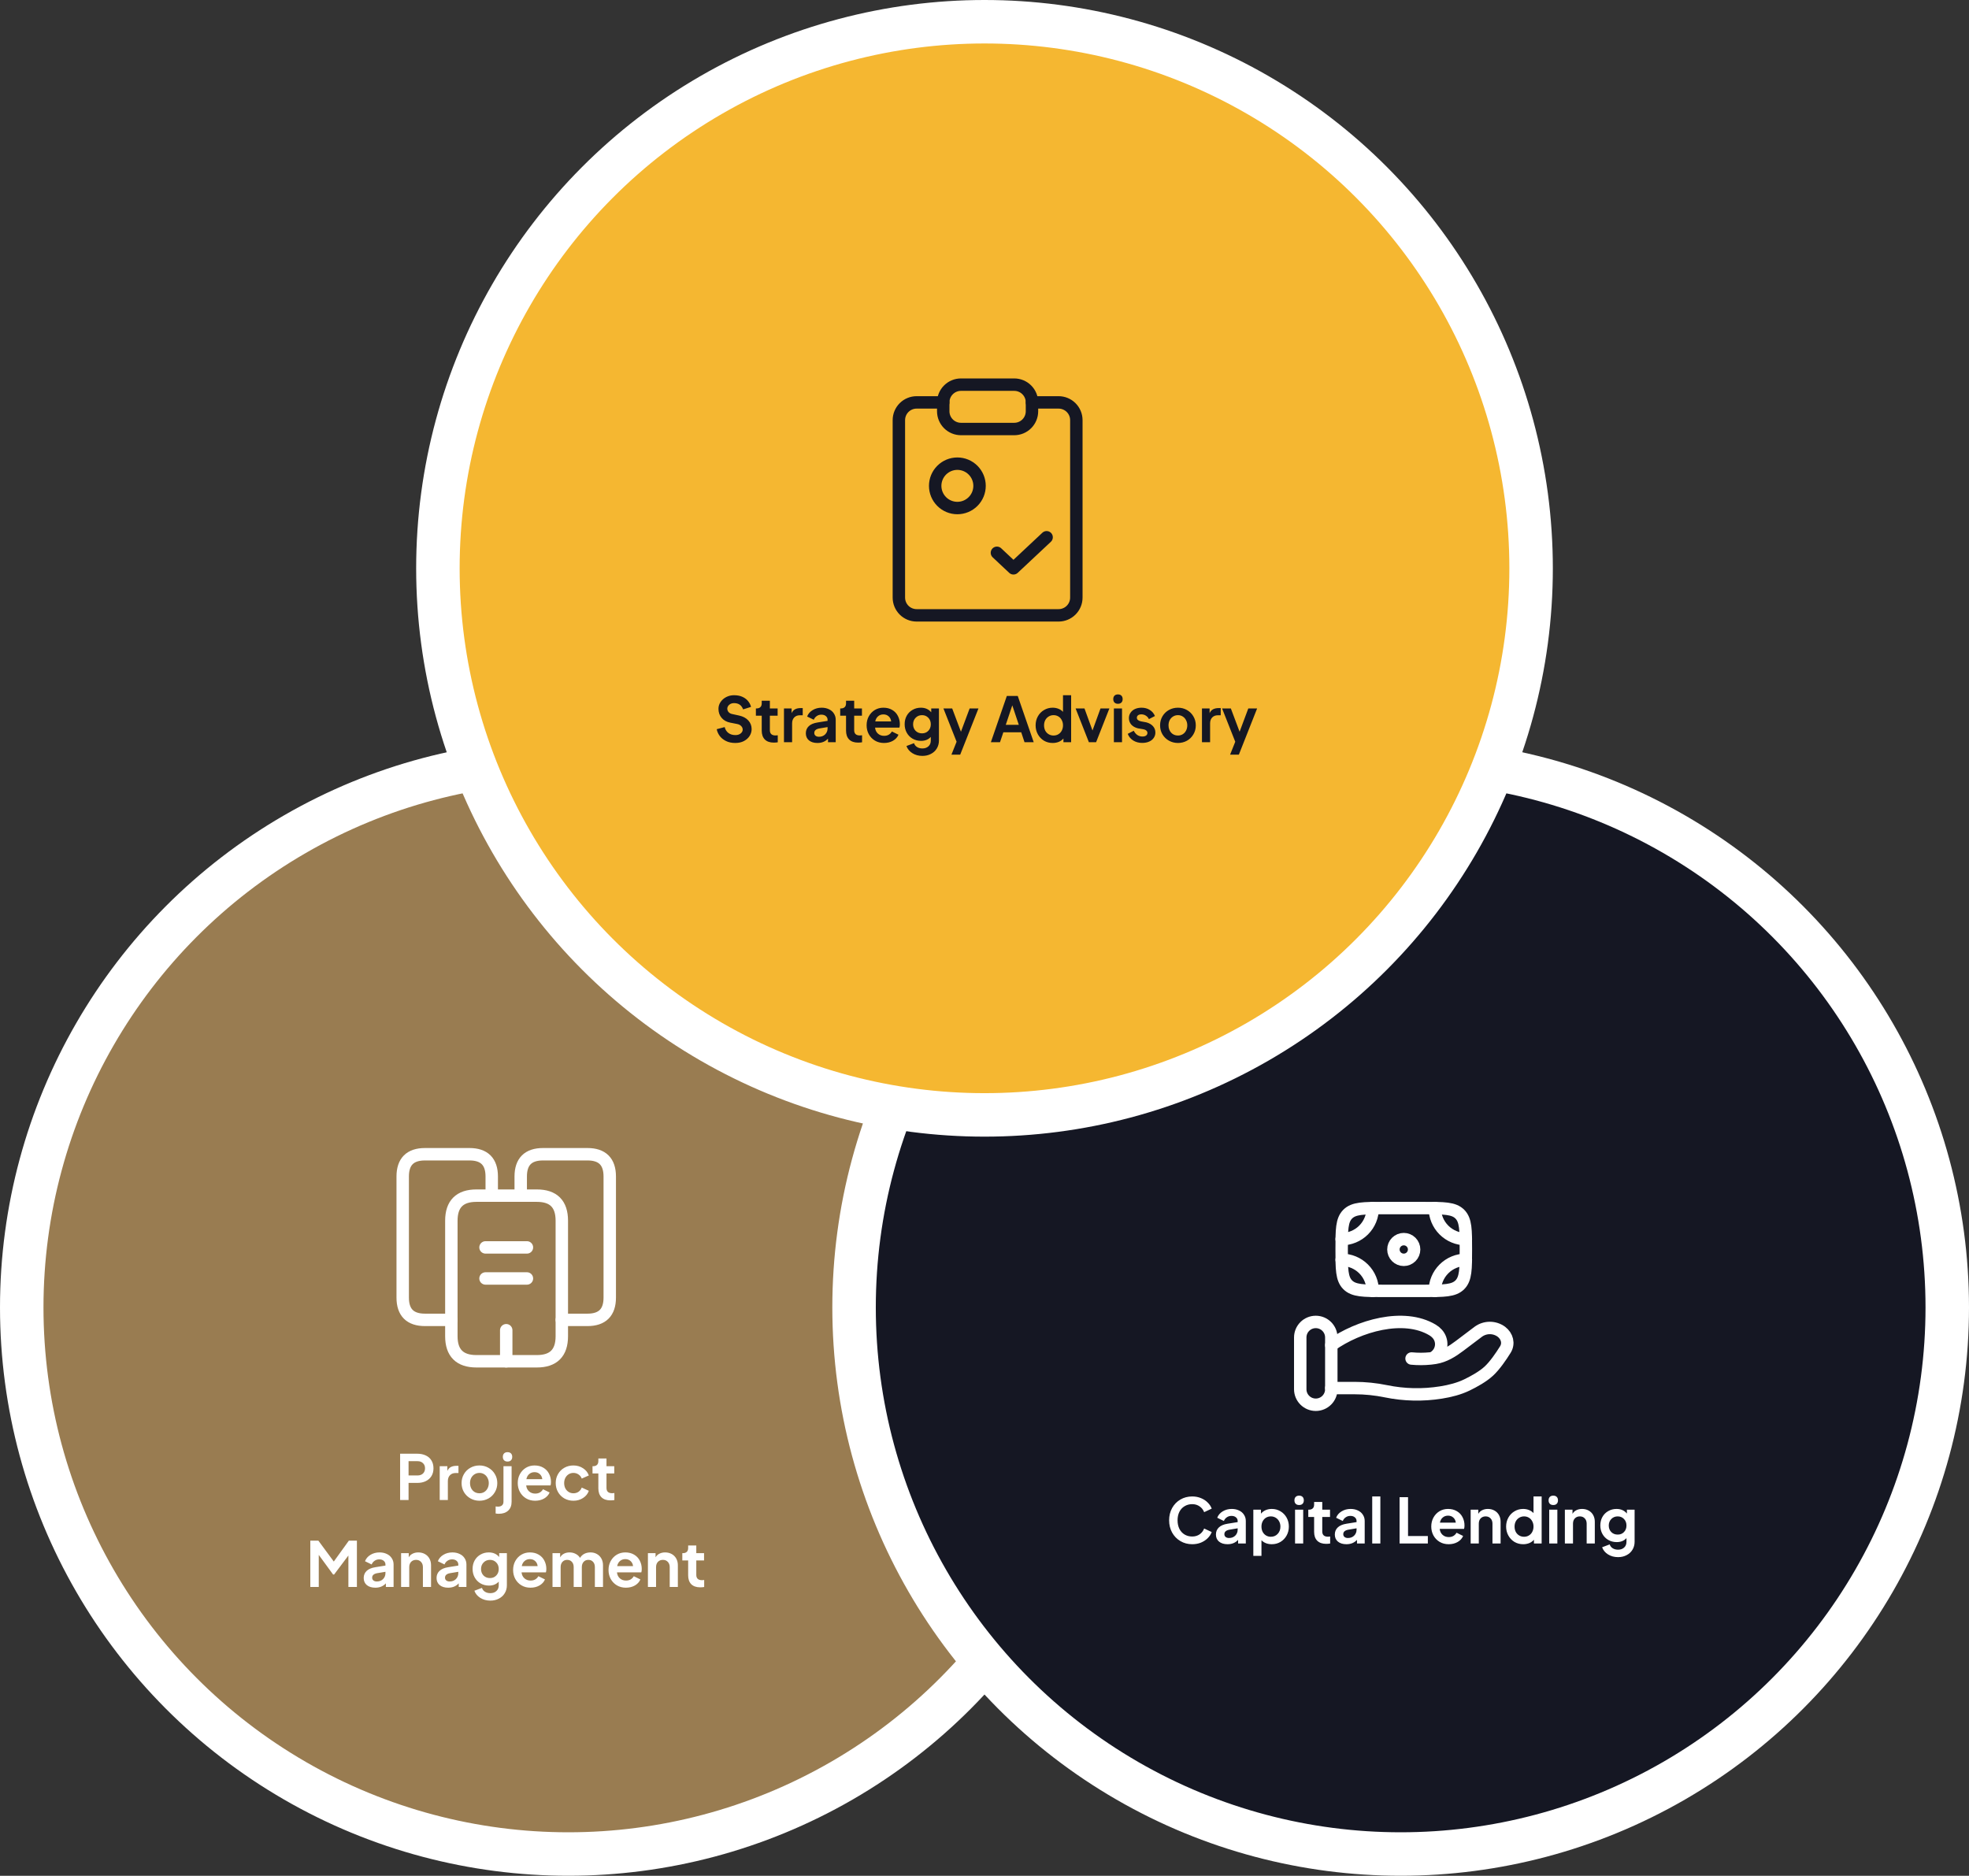 <svg width="634" height="604" viewBox="0 0 634 604" fill="none" xmlns="http://www.w3.org/2000/svg">
<rect x="0" y="0" width="634" height="604" fill="#333333" stroke="none"/>
<circle cx="183" cy="421" r="176" fill="#997C51" stroke="white" stroke-width="14"/>
<circle cx="451" cy="421" r="176" fill="#151723" stroke="white" stroke-width="14"/>
<circle cx="317" cy="183" r="176" fill="#F5B731" stroke="white" stroke-width="14"/>
<path d="M236.76 239.24C235.587 239.24 234.567 239.02 233.7 238.58C232.847 238.14 232.18 237.587 231.7 236.92C231.22 236.24 230.913 235.533 230.78 234.8L233.34 234.12C233.54 234.933 233.94 235.567 234.54 236.02C235.14 236.473 235.893 236.7 236.8 236.7C237.493 236.7 238.053 236.527 238.48 236.18C238.92 235.833 239.14 235.42 239.14 234.94C239.14 234.5 238.98 234.12 238.66 233.8C238.353 233.467 237.933 233.247 237.4 233.14L235.16 232.7C233.973 232.473 233.04 231.96 232.36 231.16C231.68 230.36 231.34 229.387 231.34 228.24C231.34 227.44 231.567 226.707 232.02 226.04C232.487 225.36 233.1 224.827 233.86 224.44C234.633 224.053 235.453 223.86 236.32 223.86C237.427 223.86 238.367 224.047 239.14 224.42C239.913 224.793 240.513 225.267 240.94 225.84C241.38 226.4 241.673 226.993 241.82 227.62L239.28 228.42C239 227.7 238.62 227.187 238.14 226.88C237.66 226.56 237.053 226.4 236.32 226.4C235.907 226.4 235.533 226.487 235.2 226.66C234.88 226.833 234.627 227.06 234.44 227.34C234.267 227.607 234.18 227.88 234.18 228.16C234.18 228.6 234.327 228.987 234.62 229.32C234.913 229.64 235.32 229.847 235.84 229.94L237.96 230.4C239.253 230.68 240.253 231.213 240.96 232C241.667 232.773 242.02 233.7 242.02 234.78C242.02 235.553 241.807 236.28 241.38 236.96C240.953 237.64 240.34 238.193 239.54 238.62C238.753 239.033 237.827 239.24 236.76 239.24ZM249.129 239.12C247.903 239.12 246.949 238.787 246.269 238.12C245.603 237.44 245.269 236.487 245.269 235.26V230.46H243.389V228.12H243.589C244.123 228.12 244.536 227.98 244.829 227.7C245.123 227.42 245.269 227.013 245.269 226.48V225.64H247.889V228.12H250.389V230.46H247.889V235.12C247.889 236.253 248.503 236.82 249.729 236.82C249.943 236.82 250.176 236.8 250.429 236.76V239.02C250.003 239.087 249.569 239.12 249.129 239.12ZM252.431 228.12H254.891V229.64C255.158 229.053 255.538 228.633 256.031 228.38C256.524 228.127 257.124 228 257.831 228H258.471V230.32H257.531C256.784 230.32 256.184 230.553 255.731 231.02C255.278 231.487 255.051 232.127 255.051 232.94V239H252.431V228.12ZM263.211 239.24C262.065 239.24 261.151 238.96 260.471 238.4C259.805 237.84 259.471 237.08 259.471 236.12C259.471 235.2 259.785 234.44 260.411 233.84C261.038 233.24 261.978 232.84 263.231 232.64L266.471 232.12V231.76C266.471 231.28 266.285 230.887 265.911 230.58C265.551 230.273 265.071 230.12 264.471 230.12C263.911 230.12 263.411 230.273 262.971 230.58C262.545 230.873 262.231 231.267 262.031 231.76L259.891 230.72C260.211 229.867 260.798 229.18 261.651 228.66C262.505 228.14 263.478 227.88 264.571 227.88C265.451 227.88 266.231 228.047 266.911 228.38C267.605 228.7 268.138 229.16 268.511 229.76C268.898 230.347 269.091 231.013 269.091 231.76V239H266.611V237.84C265.758 238.773 264.625 239.24 263.211 239.24ZM262.191 236.02C262.191 236.393 262.331 236.693 262.611 236.92C262.891 237.133 263.251 237.24 263.691 237.24C264.505 237.24 265.171 236.987 265.691 236.48C266.211 235.96 266.471 235.32 266.471 234.56V234.12L263.731 234.58C263.211 234.687 262.825 234.86 262.571 235.1C262.318 235.327 262.191 235.633 262.191 236.02ZM276.278 239.12C275.051 239.12 274.098 238.787 273.418 238.12C272.751 237.44 272.418 236.487 272.418 235.26V230.46H270.538V228.12H270.738C271.271 228.12 271.684 227.98 271.978 227.7C272.271 227.42 272.418 227.013 272.418 226.48V225.64H275.038V228.12H277.538V230.46H275.038V235.12C275.038 236.253 275.651 236.82 276.878 236.82C277.091 236.82 277.324 236.8 277.578 236.76V239.02C277.151 239.087 276.718 239.12 276.278 239.12ZM284.642 239.24C283.548 239.24 282.575 238.987 281.722 238.48C280.882 237.973 280.222 237.287 279.742 236.42C279.275 235.553 279.042 234.593 279.042 233.54C279.042 232.473 279.275 231.513 279.742 230.66C280.222 229.793 280.868 229.113 281.682 228.62C282.508 228.127 283.428 227.88 284.442 227.88C285.535 227.88 286.482 228.12 287.282 228.6C288.082 229.067 288.688 229.707 289.102 230.52C289.528 231.333 289.742 232.227 289.742 233.2C289.742 233.653 289.695 234.02 289.602 234.3H281.762C281.842 235.1 282.148 235.74 282.682 236.22C283.215 236.7 283.875 236.94 284.662 236.94C285.248 236.94 285.748 236.82 286.162 236.58C286.588 236.327 286.928 235.98 287.182 235.54L289.302 236.58C288.968 237.38 288.382 238.027 287.542 238.52C286.702 239 285.735 239.24 284.642 239.24ZM286.942 232.3C286.875 231.633 286.615 231.093 286.162 230.68C285.708 230.253 285.135 230.04 284.442 230.04C283.775 230.04 283.208 230.24 282.742 230.64C282.275 231.027 281.968 231.58 281.822 232.3H286.942ZM297.008 243.4C295.781 243.4 294.701 243.107 293.768 242.52C292.848 241.947 292.214 241.18 291.868 240.22L294.308 239.3C294.468 239.82 294.788 240.233 295.268 240.54C295.748 240.847 296.328 241 297.008 241C297.808 241 298.454 240.773 298.948 240.32C299.454 239.867 299.708 239.247 299.708 238.46V237.28C298.934 238.133 297.888 238.56 296.568 238.56C295.568 238.56 294.661 238.327 293.848 237.86C293.048 237.393 292.421 236.753 291.968 235.94C291.514 235.127 291.288 234.213 291.288 233.2C291.288 232.187 291.508 231.28 291.948 230.48C292.401 229.667 293.028 229.033 293.828 228.58C294.628 228.113 295.521 227.88 296.508 227.88C297.908 227.88 299.021 228.373 299.848 229.36V228.12H302.328V238.46C302.328 239.407 302.101 240.253 301.648 241C301.194 241.76 300.561 242.347 299.748 242.76C298.948 243.187 298.034 243.4 297.008 243.4ZM294.008 233.22C294.008 234.06 294.274 234.76 294.808 235.32C295.354 235.867 296.048 236.14 296.888 236.14C297.714 236.14 298.388 235.867 298.908 235.32C299.441 234.773 299.708 234.073 299.708 233.22C299.708 232.367 299.441 231.667 298.908 231.12C298.374 230.56 297.701 230.28 296.888 230.28C296.061 230.28 295.374 230.56 294.828 231.12C294.281 231.68 294.008 232.38 294.008 233.22ZM308.015 238.84L303.775 228.12H306.595L309.415 235.62L312.215 228.12H315.055L309.175 243H306.355L308.015 238.84ZM324.188 224.1H327.708L332.848 239H329.888L328.828 235.8H323.068L321.988 239H319.048L324.188 224.1ZM328.048 233.4L325.948 227.12L323.848 233.4H328.048ZM338.956 239.24C337.916 239.24 336.976 238.993 336.136 238.5C335.309 237.993 334.656 237.307 334.176 236.44C333.696 235.573 333.456 234.613 333.456 233.56C333.456 232.507 333.696 231.547 334.176 230.68C334.656 229.813 335.316 229.133 336.156 228.64C336.996 228.133 337.922 227.88 338.936 227.88C339.629 227.88 340.262 228 340.836 228.24C341.409 228.467 341.889 228.793 342.276 229.22V223.86H344.896V239H342.416V237.8C342.016 238.267 341.516 238.627 340.916 238.88C340.316 239.12 339.662 239.24 338.956 239.24ZM336.176 233.56C336.176 234.187 336.302 234.753 336.556 235.26C336.822 235.753 337.189 236.14 337.656 236.42C338.122 236.7 338.649 236.84 339.236 236.84C339.822 236.84 340.342 236.7 340.796 236.42C341.262 236.14 341.622 235.753 341.876 235.26C342.142 234.753 342.276 234.187 342.276 233.56C342.276 232.933 342.142 232.373 341.876 231.88C341.622 231.373 341.262 230.98 340.796 230.7C340.329 230.42 339.809 230.28 339.236 230.28C338.649 230.28 338.122 230.427 337.656 230.72C337.189 231 336.822 231.393 336.556 231.9C336.302 232.393 336.176 232.947 336.176 233.56ZM346.333 228.12H349.193L351.773 235.22L354.353 228.12H357.213L352.933 239H350.613L346.333 228.12ZM358.661 228.12H361.281V239H358.661V228.12ZM358.461 225.12C358.461 224.64 358.595 224.267 358.861 224C359.128 223.733 359.495 223.6 359.961 223.6C360.441 223.6 360.815 223.733 361.081 224C361.348 224.267 361.481 224.64 361.481 225.12C361.481 225.587 361.348 225.953 361.081 226.22C360.828 226.487 360.455 226.62 359.961 226.62C359.495 226.62 359.128 226.487 358.861 226.22C358.595 225.953 358.461 225.587 358.461 225.12ZM367.78 239.22C366.687 239.22 365.72 238.96 364.88 238.44C364.054 237.92 363.467 237.207 363.12 236.3L365.06 235.3C365.354 235.887 365.74 236.347 366.22 236.68C366.714 237 367.254 237.16 367.84 237.16C368.347 237.16 368.74 237.06 369.02 236.86C369.314 236.647 369.46 236.36 369.46 236C369.46 235.693 369.34 235.44 369.1 235.24C368.86 235.027 368.547 234.887 368.16 234.82L366.38 234.52C365.46 234.28 364.747 233.873 364.24 233.3C363.747 232.713 363.5 232.027 363.5 231.24C363.5 230.587 363.674 230.007 364.02 229.5C364.367 228.98 364.847 228.58 365.46 228.3C366.087 228.02 366.794 227.88 367.58 227.88C368.58 227.88 369.46 228.12 370.22 228.6C370.98 229.067 371.534 229.72 371.88 230.56L369.94 231.56C369.727 231.093 369.4 230.72 368.96 230.44C368.52 230.16 368.034 230.02 367.5 230.02C367.06 230.02 366.707 230.12 366.44 230.32C366.187 230.52 366.06 230.78 366.06 231.1C366.06 231.687 366.5 232.08 367.38 232.28L369.12 232.6C370.04 232.853 370.754 233.267 371.26 233.84C371.767 234.413 372.02 235.093 372.02 235.88C372.02 236.533 371.84 237.113 371.48 237.62C371.134 238.127 370.64 238.52 370 238.8C369.36 239.08 368.62 239.22 367.78 239.22ZM379.294 239.24C378.241 239.24 377.274 238.993 376.394 238.5C375.514 238.007 374.814 237.327 374.294 236.46C373.787 235.593 373.534 234.627 373.534 233.56C373.534 232.493 373.787 231.527 374.294 230.66C374.801 229.793 375.494 229.113 376.374 228.62C377.254 228.127 378.227 227.88 379.294 227.88C380.347 227.88 381.307 228.127 382.174 228.62C383.054 229.113 383.747 229.793 384.254 230.66C384.774 231.527 385.034 232.493 385.034 233.56C385.034 234.64 384.774 235.613 384.254 236.48C383.747 237.347 383.054 238.027 382.174 238.52C381.294 239 380.334 239.24 379.294 239.24ZM376.254 233.56C376.254 234.507 376.534 235.293 377.094 235.92C377.667 236.533 378.401 236.84 379.294 236.84C379.867 236.84 380.381 236.7 380.834 236.42C381.287 236.14 381.641 235.753 381.894 235.26C382.161 234.753 382.294 234.187 382.294 233.56C382.294 232.947 382.161 232.393 381.894 231.9C381.641 231.393 381.287 231 380.834 230.72C380.381 230.427 379.867 230.28 379.294 230.28C378.707 230.28 378.181 230.427 377.714 230.72C377.261 231 376.901 231.387 376.634 231.88C376.381 232.373 376.254 232.933 376.254 233.56ZM387.021 228.12H389.481V229.64C389.747 229.053 390.127 228.633 390.621 228.38C391.114 228.127 391.714 228 392.421 228H393.061V230.32H392.121C391.374 230.32 390.774 230.553 390.321 231.02C389.867 231.487 389.641 232.127 389.641 232.94V239H387.021V228.12ZM397.741 238.84L393.501 228.12H396.321L399.141 235.62L401.941 228.12H404.781L398.901 243H396.081L397.741 238.84Z" fill="#151723"/>
<path d="M332.286 129.572H340.857C342.373 129.572 343.826 130.174 344.898 131.245C345.97 132.317 346.572 133.77 346.572 135.286V192.429C346.572 193.944 345.97 195.398 344.898 196.469C343.826 197.541 342.373 198.143 340.857 198.143H295.143C293.627 198.143 292.174 197.541 291.102 196.469C290.031 195.398 289.429 193.944 289.429 192.429V135.286C289.429 133.77 290.031 132.317 291.102 131.245C292.174 130.174 293.627 129.572 295.143 129.572H303.714" stroke="#151723" stroke-width="4" stroke-linecap="round" stroke-linejoin="round"/>
<path d="M326.572 123.857H309.429C307.913 123.857 306.46 124.459 305.388 125.531C304.316 126.602 303.714 128.056 303.714 129.571V132.429C303.714 133.944 304.316 135.398 305.388 136.469C306.46 137.541 307.913 138.143 309.429 138.143H326.572C328.087 138.143 329.541 137.541 330.612 136.469C331.684 135.398 332.286 133.944 332.286 132.429V129.571C332.286 128.056 331.684 126.602 330.612 125.531C329.541 124.459 328.087 123.857 326.572 123.857ZM301.12 156.446C301.12 158.34 301.873 160.157 303.212 161.497C304.552 162.836 306.369 163.589 308.263 163.589C310.157 163.589 311.974 162.836 313.314 161.497C314.653 160.157 315.406 158.34 315.406 156.446C315.406 154.551 314.653 152.735 313.314 151.395C311.974 150.055 310.157 149.303 308.263 149.303C306.369 149.303 304.552 150.055 303.212 151.395C301.873 152.735 301.12 154.551 301.12 156.446Z" stroke="#151723" stroke-width="4" stroke-linecap="round" stroke-linejoin="round"/>
<path d="M321 178L326.327 183L337 173" stroke="#151723" stroke-width="4" stroke-linecap="round" stroke-linejoin="round"/>
<path d="M383.885 497.24C382.485 497.24 381.219 496.907 380.085 496.24C378.952 495.573 378.059 494.653 377.405 493.48C376.765 492.307 376.445 490.993 376.445 489.54C376.445 488.087 376.765 486.773 377.405 485.6C378.059 484.427 378.945 483.513 380.065 482.86C381.199 482.193 382.472 481.86 383.885 481.86C384.912 481.86 385.852 482.04 386.705 482.4C387.559 482.747 388.279 483.22 388.865 483.82C389.465 484.407 389.899 485.06 390.165 485.78L387.725 486.92C387.432 486.147 386.945 485.527 386.265 485.06C385.585 484.58 384.792 484.34 383.885 484.34C382.965 484.34 382.145 484.56 381.425 485C380.705 485.427 380.145 486.033 379.745 486.82C379.359 487.607 379.165 488.513 379.165 489.54C379.165 490.567 379.359 491.48 379.745 492.28C380.145 493.067 380.705 493.68 381.425 494.12C382.145 494.547 382.965 494.76 383.885 494.76C384.792 494.76 385.585 494.527 386.265 494.06C386.945 493.58 387.432 492.953 387.725 492.18L390.165 493.32C389.899 494.04 389.465 494.7 388.865 495.3C388.279 495.887 387.559 496.36 386.705 496.72C385.852 497.067 384.912 497.24 383.885 497.24ZM395.258 497.24C394.112 497.24 393.198 496.96 392.518 496.4C391.852 495.84 391.518 495.08 391.518 494.12C391.518 493.2 391.832 492.44 392.458 491.84C393.085 491.24 394.025 490.84 395.278 490.64L398.518 490.12V489.76C398.518 489.28 398.332 488.887 397.958 488.58C397.598 488.273 397.118 488.12 396.518 488.12C395.958 488.12 395.458 488.273 395.018 488.58C394.592 488.873 394.278 489.267 394.078 489.76L391.938 488.72C392.258 487.867 392.845 487.18 393.698 486.66C394.552 486.14 395.525 485.88 396.618 485.88C397.498 485.88 398.278 486.047 398.958 486.38C399.652 486.7 400.185 487.16 400.558 487.76C400.945 488.347 401.138 489.013 401.138 489.76V497H398.658V495.84C397.805 496.773 396.672 497.24 395.258 497.24ZM394.238 494.02C394.238 494.393 394.378 494.693 394.658 494.92C394.938 495.133 395.298 495.24 395.738 495.24C396.552 495.24 397.218 494.987 397.738 494.48C398.258 493.96 398.518 493.32 398.518 492.56V492.12L395.778 492.58C395.258 492.687 394.872 492.86 394.618 493.1C394.365 493.327 394.238 493.633 394.238 494.02ZM403.56 486.12H406.02V487.4C406.42 486.92 406.913 486.547 407.5 486.28C408.1 486.013 408.773 485.88 409.52 485.88C410.533 485.88 411.46 486.133 412.3 486.64C413.14 487.133 413.8 487.813 414.28 488.68C414.76 489.547 415 490.507 415 491.56C415 492.613 414.76 493.573 414.28 494.44C413.8 495.307 413.14 495.993 412.3 496.5C411.473 496.993 410.54 497.24 409.5 497.24C408.833 497.24 408.213 497.133 407.64 496.92C407.067 496.693 406.58 496.373 406.18 495.96V501H403.56V486.12ZM406.18 491.56C406.18 492.187 406.307 492.753 406.56 493.26C406.827 493.753 407.187 494.14 407.64 494.42C408.107 494.7 408.627 494.84 409.2 494.84C410.093 494.84 410.827 494.533 411.4 493.92C411.987 493.293 412.28 492.507 412.28 491.56C412.28 490.947 412.147 490.393 411.88 489.9C411.613 489.393 411.247 489 410.78 488.72C410.313 488.427 409.787 488.28 409.2 488.28C408.627 488.28 408.107 488.42 407.64 488.7C407.187 488.98 406.827 489.373 406.56 489.88C406.307 490.373 406.18 490.933 406.18 491.56ZM416.997 486.12H419.617V497H416.997V486.12ZM416.797 483.12C416.797 482.64 416.931 482.267 417.197 482C417.464 481.733 417.831 481.6 418.297 481.6C418.777 481.6 419.151 481.733 419.417 482C419.684 482.267 419.817 482.64 419.817 483.12C419.817 483.587 419.684 483.953 419.417 484.22C419.164 484.487 418.791 484.62 418.297 484.62C417.831 484.62 417.464 484.487 417.197 484.22C416.931 483.953 416.797 483.587 416.797 483.12ZM426.996 497.12C425.77 497.12 424.816 496.787 424.136 496.12C423.47 495.44 423.136 494.487 423.136 493.26V488.46H421.256V486.12H421.456C421.99 486.12 422.403 485.98 422.696 485.7C422.99 485.42 423.136 485.013 423.136 484.48V483.64H425.756V486.12H428.256V488.46H425.756V493.12C425.756 494.253 426.37 494.82 427.596 494.82C427.81 494.82 428.043 494.8 428.296 494.76V497.02C427.87 497.087 427.436 497.12 426.996 497.12ZM433.54 497.24C432.393 497.24 431.48 496.96 430.8 496.4C430.133 495.84 429.8 495.08 429.8 494.12C429.8 493.2 430.113 492.44 430.74 491.84C431.366 491.24 432.306 490.84 433.56 490.64L436.8 490.12V489.76C436.8 489.28 436.613 488.887 436.24 488.58C435.88 488.273 435.4 488.12 434.8 488.12C434.24 488.12 433.74 488.273 433.3 488.58C432.873 488.873 432.56 489.267 432.36 489.76L430.22 488.72C430.54 487.867 431.126 487.18 431.98 486.66C432.833 486.14 433.806 485.88 434.9 485.88C435.78 485.88 436.56 486.047 437.24 486.38C437.933 486.7 438.466 487.16 438.84 487.76C439.226 488.347 439.42 489.013 439.42 489.76V497H436.94V495.84C436.086 496.773 434.953 497.24 433.54 497.24ZM432.52 494.02C432.52 494.393 432.66 494.693 432.94 494.92C433.22 495.133 433.58 495.24 434.02 495.24C434.833 495.24 435.5 494.987 436.02 494.48C436.54 493.96 436.8 493.32 436.8 492.56V492.12L434.06 492.58C433.54 492.687 433.153 492.86 432.9 493.1C432.646 493.327 432.52 493.633 432.52 494.02ZM441.841 481.86H444.461V497H441.841V481.86ZM450.655 482.1H453.375V494.6H459.755V497H450.655V482.1ZM466.454 497.24C465.361 497.24 464.388 496.987 463.534 496.48C462.694 495.973 462.034 495.287 461.554 494.42C461.088 493.553 460.854 492.593 460.854 491.54C460.854 490.473 461.088 489.513 461.554 488.66C462.034 487.793 462.681 487.113 463.494 486.62C464.321 486.127 465.241 485.88 466.254 485.88C467.348 485.88 468.294 486.12 469.094 486.6C469.894 487.067 470.501 487.707 470.914 488.52C471.341 489.333 471.554 490.227 471.554 491.2C471.554 491.653 471.508 492.02 471.414 492.3H463.574C463.654 493.1 463.961 493.74 464.494 494.22C465.028 494.7 465.688 494.94 466.474 494.94C467.061 494.94 467.561 494.82 467.974 494.58C468.401 494.327 468.741 493.98 468.994 493.54L471.114 494.58C470.781 495.38 470.194 496.027 469.354 496.52C468.514 497 467.548 497.24 466.454 497.24ZM468.754 490.3C468.688 489.633 468.428 489.093 467.974 488.68C467.521 488.253 466.948 488.04 466.254 488.04C465.588 488.04 465.021 488.24 464.554 488.64C464.088 489.027 463.781 489.58 463.634 490.3H468.754ZM473.54 486.12H476V487.46C476.28 486.953 476.687 486.567 477.22 486.3C477.767 486.02 478.387 485.88 479.08 485.88C479.867 485.88 480.574 486.053 481.2 486.4C481.827 486.747 482.314 487.233 482.66 487.86C483.007 488.487 483.18 489.2 483.18 490V497H480.56V490.62C480.56 489.913 480.354 489.347 479.94 488.92C479.54 488.493 479.014 488.28 478.36 488.28C477.707 488.28 477.174 488.493 476.76 488.92C476.36 489.347 476.16 489.913 476.16 490.62V497H473.54V486.12ZM490.456 497.24C489.416 497.24 488.476 496.993 487.636 496.5C486.809 495.993 486.156 495.307 485.676 494.44C485.196 493.573 484.956 492.613 484.956 491.56C484.956 490.507 485.196 489.547 485.676 488.68C486.156 487.813 486.816 487.133 487.656 486.64C488.496 486.133 489.422 485.88 490.436 485.88C491.129 485.88 491.762 486 492.336 486.24C492.909 486.467 493.389 486.793 493.776 487.22V481.86H496.396V497H493.916V495.8C493.516 496.267 493.016 496.627 492.416 496.88C491.816 497.12 491.162 497.24 490.456 497.24ZM487.676 491.56C487.676 492.187 487.802 492.753 488.056 493.26C488.322 493.753 488.689 494.14 489.156 494.42C489.622 494.7 490.149 494.84 490.736 494.84C491.322 494.84 491.842 494.7 492.296 494.42C492.762 494.14 493.122 493.753 493.376 493.26C493.642 492.753 493.776 492.187 493.776 491.56C493.776 490.933 493.642 490.373 493.376 489.88C493.122 489.373 492.762 488.98 492.296 488.7C491.829 488.42 491.309 488.28 490.736 488.28C490.149 488.28 489.622 488.427 489.156 488.72C488.689 489 488.322 489.393 488.056 489.9C487.802 490.393 487.676 490.947 487.676 491.56ZM498.833 486.12H501.453V497H498.833V486.12ZM498.633 483.12C498.633 482.64 498.767 482.267 499.033 482C499.3 481.733 499.667 481.6 500.133 481.6C500.613 481.6 500.987 481.733 501.253 482C501.52 482.267 501.653 482.64 501.653 483.12C501.653 483.587 501.52 483.953 501.253 484.22C501 484.487 500.627 484.62 500.133 484.62C499.667 484.62 499.3 484.487 499.033 484.22C498.767 483.953 498.633 483.587 498.633 483.12ZM503.872 486.12H506.332V487.46C506.612 486.953 507.019 486.567 507.552 486.3C508.099 486.02 508.719 485.88 509.412 485.88C510.199 485.88 510.906 486.053 511.532 486.4C512.159 486.747 512.646 487.233 512.992 487.86C513.339 488.487 513.512 489.2 513.512 490V497H510.892V490.62C510.892 489.913 510.686 489.347 510.272 488.92C509.872 488.493 509.346 488.28 508.692 488.28C508.039 488.28 507.506 488.493 507.092 488.92C506.692 489.347 506.492 489.913 506.492 490.62V497H503.872V486.12ZM521.008 501.4C519.781 501.4 518.701 501.107 517.768 500.52C516.848 499.947 516.214 499.18 515.868 498.22L518.308 497.3C518.468 497.82 518.788 498.233 519.268 498.54C519.748 498.847 520.328 499 521.008 499C521.808 499 522.454 498.773 522.948 498.32C523.454 497.867 523.708 497.247 523.708 496.46V495.28C522.934 496.133 521.888 496.56 520.568 496.56C519.568 496.56 518.661 496.327 517.848 495.86C517.048 495.393 516.421 494.753 515.968 493.94C515.514 493.127 515.288 492.213 515.288 491.2C515.288 490.187 515.508 489.28 515.948 488.48C516.401 487.667 517.028 487.033 517.828 486.58C518.628 486.113 519.521 485.88 520.508 485.88C521.908 485.88 523.021 486.373 523.848 487.36V486.12H526.328V496.46C526.328 497.407 526.101 498.253 525.648 499C525.194 499.76 524.561 500.347 523.748 500.76C522.948 501.187 522.034 501.4 521.008 501.4ZM518.008 491.22C518.008 492.06 518.274 492.76 518.808 493.32C519.354 493.867 520.048 494.14 520.888 494.14C521.714 494.14 522.388 493.867 522.908 493.32C523.441 492.773 523.708 492.073 523.708 491.22C523.708 490.367 523.441 489.667 522.908 489.12C522.374 488.56 521.701 488.28 520.888 488.28C520.061 488.28 519.374 488.56 518.828 489.12C518.281 489.68 518.008 490.38 518.008 491.22Z" fill="white"/>
<path d="M470.047 413.713C472 411.76 472 408.62 472 402.333C472 396.047 472 392.907 470.047 390.953M470.047 413.713C468.093 415.667 464.953 415.667 458.667 415.667H445.333C439.047 415.667 435.907 415.667 433.953 413.713M470.047 390.953C468.093 389 464.953 389 458.667 389H445.333C439.047 389 435.907 389 433.953 390.953M433.953 390.953C432 392.907 432 396.047 432 402.333C432 408.62 432 411.76 433.953 413.713M455.333 402.333C455.333 403.217 454.982 404.065 454.357 404.69C453.732 405.315 452.884 405.667 452 405.667C451.116 405.667 450.268 405.315 449.643 404.69C449.018 404.065 448.667 403.217 448.667 402.333C448.667 401.449 449.018 400.601 449.643 399.976C450.268 399.351 451.116 399 452 399C452.884 399 453.732 399.351 454.357 399.976C454.982 400.601 455.333 401.449 455.333 402.333Z" stroke="white" stroke-width="4"/>
<path d="M472 399C469.348 399 466.805 397.946 464.929 396.071C463.054 394.196 462 391.652 462 389M472 405.667C469.348 405.667 466.805 406.72 464.929 408.596C463.054 410.471 462 413.015 462 415.667M432 399C434.652 399 437.196 397.946 439.071 396.071C440.947 394.196 442 391.652 442 389M432 405.667C434.652 405.667 437.196 406.72 439.071 408.596C440.947 410.471 442 413.015 442 415.667M428.667 446.96H436.2C439.567 446.96 442.977 447.313 446.254 447.987C452.104 449.188 458.123 449.322 464.02 448.38C466.914 447.913 469.754 447.197 472.327 445.957C474.647 444.833 477.49 443.257 479.4 441.487C481.307 439.72 483.294 436.83 484.7 434.57C485.914 432.63 485.327 430.253 483.414 428.81C482.338 428.028 481.043 427.607 479.714 427.607C478.384 427.607 477.089 428.028 476.014 428.81L469.99 433.36C467.657 435.127 465.107 436.75 462.07 437.233C461.704 437.29 461.32 437.343 460.92 437.39M460.92 437.39C460.798 437.404 460.676 437.417 460.554 437.43M460.92 437.39C461.454 437.246 461.943 436.971 462.344 436.59C462.846 436.155 463.256 435.625 463.55 435.029C463.844 434.433 464.015 433.785 464.054 433.122C464.094 432.459 464 431.795 463.778 431.169C463.556 430.543 463.211 429.967 462.764 429.477C462.329 428.994 461.823 428.582 461.264 428.253C451.94 422.69 437.43 426.927 428.667 433.143M460.92 437.39C460.8 437.416 460.677 437.43 460.554 437.43M460.554 437.43C458.543 437.632 456.518 437.636 454.507 437.443" stroke="white" stroke-width="4" stroke-linecap="round"/>
<path d="M428.667 430.667C428.667 427.905 426.428 425.667 423.667 425.667C420.906 425.667 418.667 427.905 418.667 430.667V447.333C418.667 450.095 420.906 452.333 423.667 452.333C426.428 452.333 428.667 450.095 428.667 447.333V430.667Z" stroke="white" stroke-width="4"/>
<path d="M128.835 468.1H134.395C135.408 468.1 136.308 468.287 137.095 468.66C137.881 469.02 138.488 469.553 138.915 470.26C139.355 470.967 139.575 471.813 139.575 472.8C139.575 473.773 139.355 474.613 138.915 475.32C138.475 476.027 137.861 476.567 137.075 476.94C136.301 477.313 135.408 477.5 134.395 477.5H131.555V483H128.835V468.1ZM134.435 475.1C135.168 475.1 135.755 474.893 136.195 474.48C136.635 474.053 136.855 473.493 136.855 472.8C136.855 472.107 136.635 471.553 136.195 471.14C135.755 470.713 135.168 470.5 134.435 470.5H131.555V475.1H134.435ZM141.583 472.12H144.043V473.64C144.31 473.053 144.69 472.633 145.183 472.38C145.677 472.127 146.277 472 146.983 472H147.623V474.32H146.683C145.937 474.32 145.337 474.553 144.883 475.02C144.43 475.487 144.203 476.127 144.203 476.94V483H141.583V472.12ZM154.384 483.24C153.33 483.24 152.364 482.993 151.484 482.5C150.604 482.007 149.904 481.327 149.384 480.46C148.877 479.593 148.624 478.627 148.624 477.56C148.624 476.493 148.877 475.527 149.384 474.66C149.89 473.793 150.584 473.113 151.464 472.62C152.344 472.127 153.317 471.88 154.384 471.88C155.437 471.88 156.397 472.127 157.264 472.62C158.144 473.113 158.837 473.793 159.344 474.66C159.864 475.527 160.124 476.493 160.124 477.56C160.124 478.64 159.864 479.613 159.344 480.48C158.837 481.347 158.144 482.027 157.264 482.52C156.384 483 155.424 483.24 154.384 483.24ZM151.344 477.56C151.344 478.507 151.624 479.293 152.184 479.92C152.757 480.533 153.49 480.84 154.384 480.84C154.957 480.84 155.47 480.7 155.924 480.42C156.377 480.14 156.73 479.753 156.984 479.26C157.25 478.753 157.384 478.187 157.384 477.56C157.384 476.947 157.25 476.393 156.984 475.9C156.73 475.393 156.377 475 155.924 474.72C155.47 474.427 154.957 474.28 154.384 474.28C153.797 474.28 153.27 474.427 152.804 474.72C152.35 475 151.99 475.387 151.724 475.88C151.47 476.373 151.344 476.933 151.344 477.56ZM160.611 487.44C160.224 487.44 159.884 487.407 159.591 487.34V485.08C159.831 485.12 160.071 485.14 160.311 485.14C160.884 485.14 161.324 485.007 161.631 484.74C161.951 484.473 162.111 484.08 162.111 483.56V472.12H164.731V483.56C164.731 484.787 164.364 485.74 163.631 486.42C162.897 487.1 161.891 487.44 160.611 487.44ZM161.911 469.12C161.911 468.64 162.044 468.267 162.311 468C162.577 467.733 162.944 467.6 163.411 467.6C163.891 467.6 164.264 467.733 164.531 468C164.797 468.267 164.931 468.64 164.931 469.12C164.931 469.587 164.797 469.953 164.531 470.22C164.277 470.487 163.904 470.62 163.411 470.62C162.944 470.62 162.577 470.487 162.311 470.22C162.044 469.953 161.911 469.587 161.911 469.12ZM172.31 483.24C171.216 483.24 170.243 482.987 169.39 482.48C168.55 481.973 167.89 481.287 167.41 480.42C166.943 479.553 166.71 478.593 166.71 477.54C166.71 476.473 166.943 475.513 167.41 474.66C167.89 473.793 168.536 473.113 169.35 472.62C170.176 472.127 171.096 471.88 172.11 471.88C173.203 471.88 174.15 472.12 174.95 472.6C175.75 473.067 176.356 473.707 176.77 474.52C177.196 475.333 177.41 476.227 177.41 477.2C177.41 477.653 177.363 478.02 177.27 478.3H169.43C169.51 479.1 169.816 479.74 170.35 480.22C170.883 480.7 171.543 480.94 172.33 480.94C172.916 480.94 173.416 480.82 173.83 480.58C174.256 480.327 174.596 479.98 174.85 479.54L176.97 480.58C176.636 481.38 176.05 482.027 175.21 482.52C174.37 483 173.403 483.24 172.31 483.24ZM174.61 476.3C174.543 475.633 174.283 475.093 173.83 474.68C173.376 474.253 172.803 474.04 172.11 474.04C171.443 474.04 170.876 474.24 170.41 474.64C169.943 475.027 169.636 475.58 169.49 476.3H174.61ZM184.636 483.24C183.569 483.24 182.596 482.993 181.716 482.5C180.849 481.993 180.169 481.307 179.676 480.44C179.182 479.573 178.936 478.607 178.936 477.54C178.936 476.473 179.182 475.513 179.676 474.66C180.169 473.793 180.849 473.113 181.716 472.62C182.582 472.127 183.556 471.88 184.636 471.88C185.796 471.88 186.829 472.18 187.736 472.78C188.642 473.367 189.262 474.14 189.596 475.1L187.316 476.1C187.102 475.54 186.756 475.1 186.276 474.78C185.796 474.447 185.249 474.28 184.636 474.28C184.076 474.28 183.569 474.42 183.116 474.7C182.662 474.98 182.302 475.373 182.036 475.88C181.782 476.373 181.656 476.933 181.656 477.56C181.656 478.187 181.782 478.753 182.036 479.26C182.302 479.753 182.662 480.14 183.116 480.42C183.569 480.7 184.076 480.84 184.636 480.84C185.262 480.84 185.809 480.68 186.276 480.36C186.756 480.027 187.102 479.573 187.316 479L189.596 480.04C189.276 480.987 188.656 481.76 187.736 482.36C186.829 482.947 185.796 483.24 184.636 483.24ZM196.524 483.12C195.297 483.12 194.344 482.787 193.664 482.12C192.997 481.44 192.664 480.487 192.664 479.26V474.46H190.784V472.12H190.984C191.517 472.12 191.93 471.98 192.224 471.7C192.517 471.42 192.664 471.013 192.664 470.48V469.64H195.284V472.12H197.784V474.46H195.284V479.12C195.284 480.253 195.897 480.82 197.124 480.82C197.337 480.82 197.57 480.8 197.824 480.76V483.02C197.397 483.087 196.964 483.12 196.524 483.12ZM99.918 496.1H102.519L107.479 502.82L112.319 496.1H114.919V511H112.179V500.88L107.579 507H107.259L102.639 500.68V511H99.918V496.1ZM120.85 511.24C119.703 511.24 118.79 510.96 118.11 510.4C117.443 509.84 117.11 509.08 117.11 508.12C117.11 507.2 117.423 506.44 118.05 505.84C118.677 505.24 119.617 504.84 120.87 504.64L124.11 504.12V503.76C124.11 503.28 123.923 502.887 123.55 502.58C123.19 502.273 122.71 502.12 122.11 502.12C121.55 502.12 121.05 502.273 120.61 502.58C120.183 502.873 119.87 503.267 119.67 503.76L117.53 502.72C117.85 501.867 118.437 501.18 119.29 500.66C120.143 500.14 121.117 499.88 122.21 499.88C123.09 499.88 123.87 500.047 124.55 500.38C125.243 500.7 125.777 501.16 126.15 501.76C126.537 502.347 126.73 503.013 126.73 503.76V511H124.25V509.84C123.397 510.773 122.263 511.24 120.85 511.24ZM119.83 508.02C119.83 508.393 119.97 508.693 120.25 508.92C120.53 509.133 120.89 509.24 121.33 509.24C122.143 509.24 122.81 508.987 123.33 508.48C123.85 507.96 124.11 507.32 124.11 506.56V506.12L121.37 506.58C120.85 506.687 120.463 506.86 120.21 507.1C119.957 507.327 119.83 507.633 119.83 508.02ZM129.152 500.12H131.612V501.46C131.892 500.953 132.298 500.567 132.832 500.3C133.378 500.02 133.998 499.88 134.692 499.88C135.478 499.88 136.185 500.053 136.812 500.4C137.438 500.747 137.925 501.233 138.272 501.86C138.618 502.487 138.792 503.2 138.792 504V511H136.172V504.62C136.172 503.913 135.965 503.347 135.552 502.92C135.152 502.493 134.625 502.28 133.972 502.28C133.318 502.28 132.785 502.493 132.372 502.92C131.972 503.347 131.772 503.913 131.772 504.62V511H129.152V500.12ZM144.307 511.24C143.16 511.24 142.247 510.96 141.567 510.4C140.9 509.84 140.567 509.08 140.567 508.12C140.567 507.2 140.88 506.44 141.507 505.84C142.134 505.24 143.074 504.84 144.327 504.64L147.567 504.12V503.76C147.567 503.28 147.38 502.887 147.007 502.58C146.647 502.273 146.167 502.12 145.567 502.12C145.007 502.12 144.507 502.273 144.067 502.58C143.64 502.873 143.327 503.267 143.127 503.76L140.987 502.72C141.307 501.867 141.894 501.18 142.747 500.66C143.6 500.14 144.574 499.88 145.667 499.88C146.547 499.88 147.327 500.047 148.007 500.38C148.7 500.7 149.234 501.16 149.607 501.76C149.994 502.347 150.187 503.013 150.187 503.76V511H147.707V509.84C146.854 510.773 145.72 511.24 144.307 511.24ZM143.287 508.02C143.287 508.393 143.427 508.693 143.707 508.92C143.987 509.133 144.347 509.24 144.787 509.24C145.6 509.24 146.267 508.987 146.787 508.48C147.307 507.96 147.567 507.32 147.567 506.56V506.12L144.827 506.58C144.307 506.687 143.92 506.86 143.667 507.1C143.414 507.327 143.287 507.633 143.287 508.02ZM157.889 515.4C156.662 515.4 155.582 515.107 154.649 514.52C153.729 513.947 153.095 513.18 152.749 512.22L155.189 511.3C155.349 511.82 155.669 512.233 156.149 512.54C156.629 512.847 157.209 513 157.889 513C158.689 513 159.335 512.773 159.829 512.32C160.335 511.867 160.589 511.247 160.589 510.46V509.28C159.815 510.133 158.769 510.56 157.449 510.56C156.449 510.56 155.542 510.327 154.729 509.86C153.929 509.393 153.302 508.753 152.849 507.94C152.395 507.127 152.169 506.213 152.169 505.2C152.169 504.187 152.389 503.28 152.829 502.48C153.282 501.667 153.909 501.033 154.709 500.58C155.509 500.113 156.402 499.88 157.389 499.88C158.789 499.88 159.902 500.373 160.729 501.36V500.12H163.209V510.46C163.209 511.407 162.982 512.253 162.529 513C162.075 513.76 161.442 514.347 160.629 514.76C159.829 515.187 158.915 515.4 157.889 515.4ZM154.889 505.22C154.889 506.06 155.155 506.76 155.689 507.32C156.235 507.867 156.929 508.14 157.769 508.14C158.595 508.14 159.269 507.867 159.789 507.32C160.322 506.773 160.589 506.073 160.589 505.22C160.589 504.367 160.322 503.667 159.789 503.12C159.255 502.56 158.582 502.28 157.769 502.28C156.942 502.28 156.255 502.56 155.709 503.12C155.162 503.68 154.889 504.38 154.889 505.22ZM170.816 511.24C169.722 511.24 168.749 510.987 167.896 510.48C167.056 509.973 166.396 509.287 165.916 508.42C165.449 507.553 165.216 506.593 165.216 505.54C165.216 504.473 165.449 503.513 165.916 502.66C166.396 501.793 167.042 501.113 167.856 500.62C168.682 500.127 169.602 499.88 170.616 499.88C171.709 499.88 172.656 500.12 173.456 500.6C174.256 501.067 174.862 501.707 175.276 502.52C175.702 503.333 175.916 504.227 175.916 505.2C175.916 505.653 175.869 506.02 175.776 506.3H167.936C168.016 507.1 168.322 507.74 168.856 508.22C169.389 508.7 170.049 508.94 170.836 508.94C171.422 508.94 171.922 508.82 172.336 508.58C172.762 508.327 173.102 507.98 173.356 507.54L175.476 508.58C175.142 509.38 174.556 510.027 173.716 510.52C172.876 511 171.909 511.24 170.816 511.24ZM173.116 504.3C173.049 503.633 172.789 503.093 172.336 502.68C171.882 502.253 171.309 502.04 170.616 502.04C169.949 502.04 169.382 502.24 168.916 502.64C168.449 503.027 168.142 503.58 167.996 504.3H173.116ZM177.902 500.12H180.362V501.48C180.642 500.96 181.042 500.567 181.562 500.3C182.095 500.02 182.708 499.88 183.402 499.88C184.122 499.88 184.782 500.04 185.382 500.36C185.982 500.667 186.442 501.093 186.762 501.64C187.122 501.053 187.588 500.613 188.162 500.32C188.748 500.027 189.408 499.88 190.142 499.88C190.902 499.88 191.588 500.053 192.202 500.4C192.815 500.747 193.295 501.233 193.642 501.86C193.988 502.487 194.162 503.2 194.162 504V511H191.542V504.62C191.542 503.9 191.348 503.333 190.962 502.92C190.588 502.493 190.082 502.28 189.442 502.28C188.815 502.28 188.308 502.493 187.922 502.92C187.535 503.347 187.342 503.913 187.342 504.62V511H184.722V504.62C184.722 503.9 184.528 503.333 184.142 502.92C183.768 502.493 183.262 502.28 182.622 502.28C181.995 502.28 181.488 502.493 181.102 502.92C180.715 503.347 180.522 503.913 180.522 504.62V511H177.902V500.12ZM201.538 511.24C200.445 511.24 199.472 510.987 198.618 510.48C197.778 509.973 197.118 509.287 196.638 508.42C196.172 507.553 195.938 506.593 195.938 505.54C195.938 504.473 196.172 503.513 196.638 502.66C197.118 501.793 197.765 501.113 198.578 500.62C199.405 500.127 200.325 499.88 201.338 499.88C202.432 499.88 203.378 500.12 204.178 500.6C204.978 501.067 205.585 501.707 205.998 502.52C206.425 503.333 206.638 504.227 206.638 505.2C206.638 505.653 206.592 506.02 206.498 506.3H198.658C198.738 507.1 199.045 507.74 199.578 508.22C200.112 508.7 200.772 508.94 201.558 508.94C202.145 508.94 202.645 508.82 203.058 508.58C203.485 508.327 203.825 507.98 204.078 507.54L206.198 508.58C205.865 509.38 205.278 510.027 204.438 510.52C203.598 511 202.632 511.24 201.538 511.24ZM203.838 504.3C203.772 503.633 203.512 503.093 203.058 502.68C202.605 502.253 202.032 502.04 201.338 502.04C200.672 502.04 200.105 502.24 199.638 502.64C199.172 503.027 198.865 503.58 198.718 504.3H203.838ZM208.624 500.12H211.084V501.46C211.364 500.953 211.771 500.567 212.304 500.3C212.851 500.02 213.471 499.88 214.164 499.88C214.951 499.88 215.658 500.053 216.284 500.4C216.911 500.747 217.398 501.233 217.744 501.86C218.091 502.487 218.264 503.2 218.264 504V511H215.644V504.62C215.644 503.913 215.438 503.347 215.024 502.92C214.624 502.493 214.098 502.28 213.444 502.28C212.791 502.28 212.258 502.493 211.844 502.92C211.444 503.347 211.244 503.913 211.244 504.62V511H208.624V500.12ZM225.44 511.12C224.213 511.12 223.26 510.787 222.58 510.12C221.913 509.44 221.58 508.487 221.58 507.26V502.46H219.7V500.12H219.9C220.433 500.12 220.846 499.98 221.14 499.7C221.433 499.42 221.58 499.013 221.58 498.48V497.64H224.2V500.12H226.7V502.46H224.2V507.12C224.2 508.253 224.813 508.82 226.04 508.82C226.253 508.82 226.486 508.8 226.74 508.76V511.02C226.313 511.087 225.88 511.12 225.44 511.12Z" fill="white"/>
<path d="M145.334 425H136.834C132.067 425 129.667 422.6 129.667 417.833V378.833C129.667 374.067 132.067 371.667 136.834 371.667H151.167C155.934 371.667 158.334 374.067 158.334 378.833V385" stroke="white" stroke-width="4" stroke-miterlimit="10" stroke-linecap="round" stroke-linejoin="round"/>
<path d="M180.9 393.067V430.267C180.9 435.633 178.233 438.333 172.866 438.333H153.4C148.033 438.333 145.333 435.633 145.333 430.267V393.067C145.333 387.7 148.033 385 153.4 385H172.866C178.233 385 180.9 387.7 180.9 393.067Z" stroke="white" stroke-width="4" stroke-miterlimit="10" stroke-linecap="round" stroke-linejoin="round"/>
<path d="M167.667 385V378.833C167.667 374.067 170.067 371.667 174.834 371.667H189.167C193.933 371.667 196.334 374.067 196.334 378.833V417.833C196.334 422.6 193.933 425 189.167 425H180.9" stroke="white" stroke-width="4" stroke-miterlimit="10" stroke-linecap="round" stroke-linejoin="round"/>
<path d="M156.333 401.667H169.666" stroke="white" stroke-width="4" stroke-miterlimit="10" stroke-linecap="round" stroke-linejoin="round"/>
<path d="M156.333 411.667H169.666" stroke="white" stroke-width="4" stroke-miterlimit="10" stroke-linecap="round" stroke-linejoin="round"/>
<path d="M163 438.333V428.333" stroke="white" stroke-width="4" stroke-miterlimit="10" stroke-linecap="round" stroke-linejoin="round"/>
</svg>
